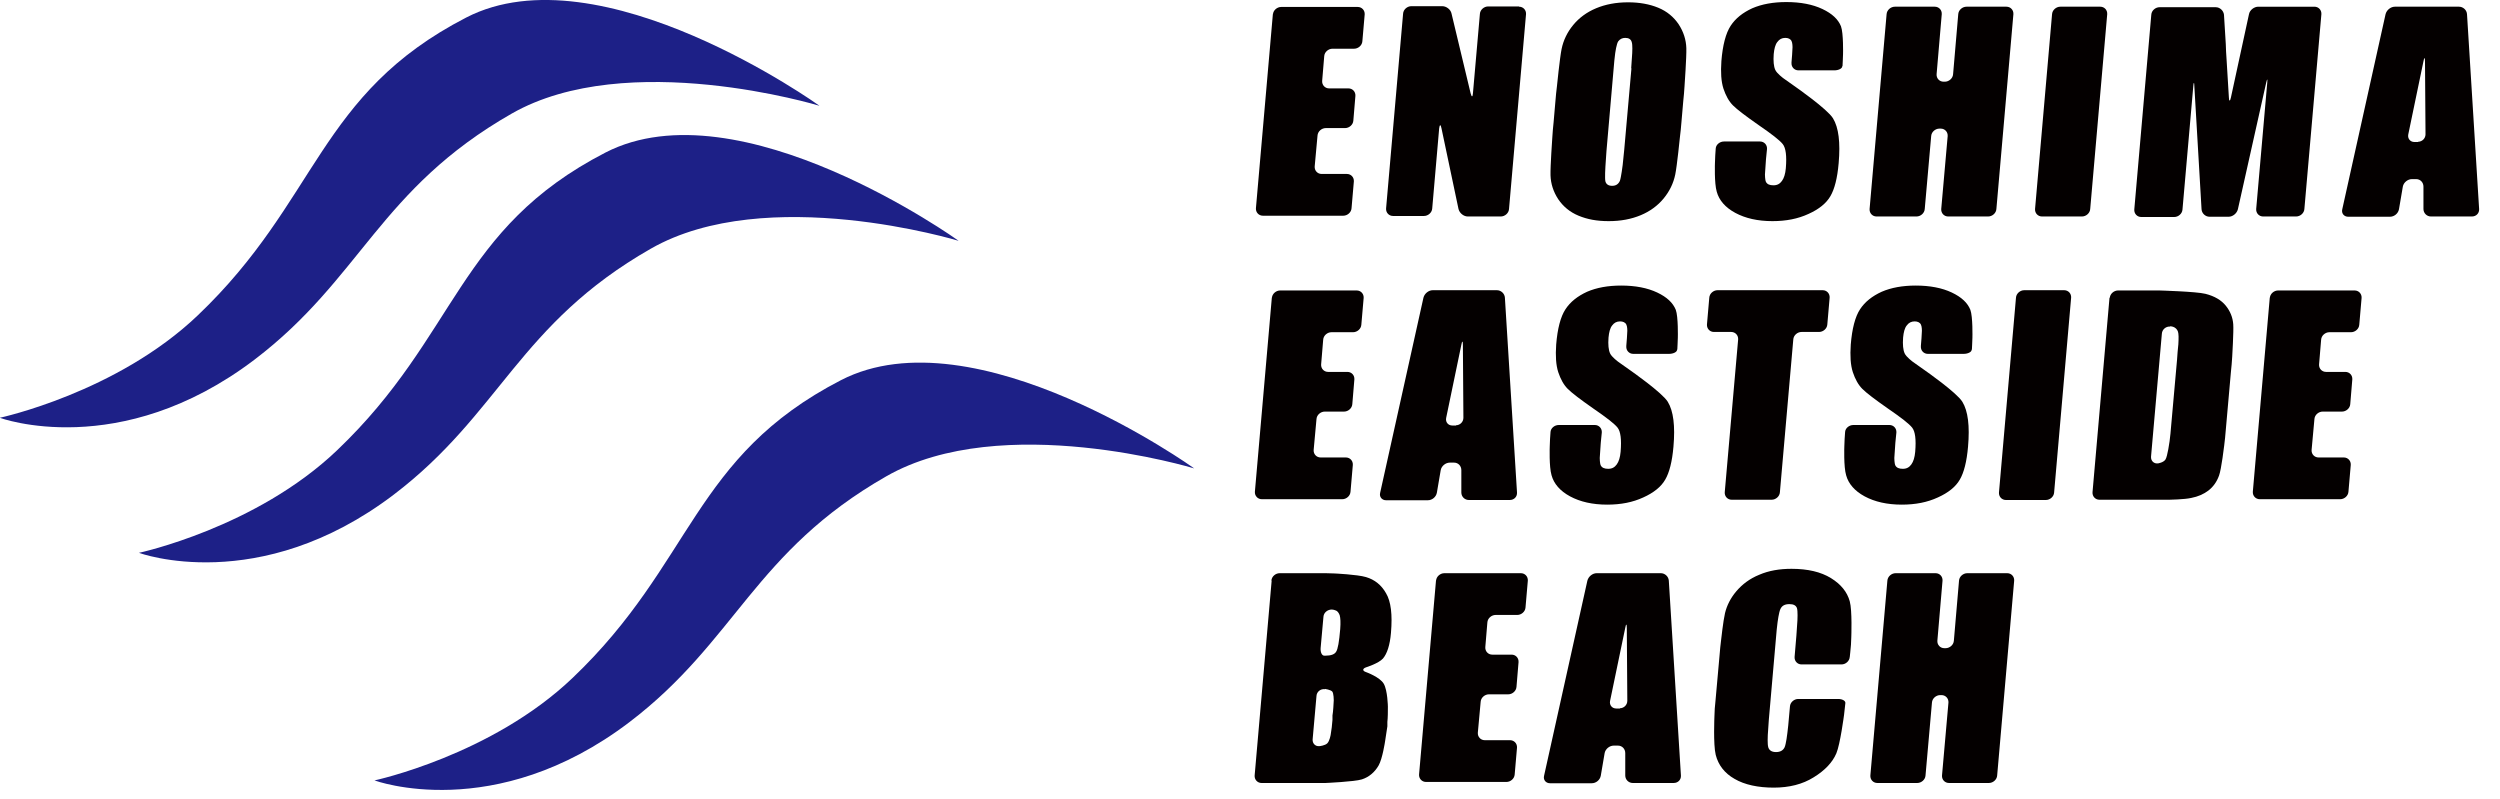 <?xml version="1.0" encoding="UTF-8"?>
<svg id="_レイヤー_2" data-name="レイヤー 2" xmlns="http://www.w3.org/2000/svg" viewBox="0 0 97 31">
  <defs>
    <style>
      .cls-1, .cls-2, .cls-3, .cls-4 {
        stroke-width: 0px;
      }

      .cls-2 {
        fill: #1d2087;
      }

      .cls-3 {
        fill: #fff;
      }

      .cls-4 {
        fill: #040000;
      }
    </style>
  </defs>
  <g>
    <rect class="cls-3" x="-619.5" y="-239.5" width="895" height="1499"/>
    <path class="cls-1" d="M275-239v1498h-894V-239H275M276-240h-896v1500H276V-240h0Z"/>
  </g>
  <g>
    <path class="cls-4" d="M49.39.56c.01-.16.16-.29.32-.29h2.97c.16,0,.28.13.27.29l-.09,1.04c-.01.16-.16.29-.32.29h-.84c-.16,0-.31.13-.32.29l-.08.96c-.01.16.11.29.27.29h.75c.16,0,.28.13.27.29l-.08.96c-.01.16-.16.29-.32.29h-.75c-.16,0-.31.13-.32.29l-.11,1.2c-.01.16.11.29.27.29h.98c.16,0,.28.13.27.29l-.09,1.04c-.01.16-.16.29-.32.29h-3.12c-.16,0-.28-.13-.27-.29l.66-7.56Z"/>
    <path class="cls-4" d="M58.94.26c.16,0,.28.13.27.29l-.66,7.56c-.01.16-.16.29-.32.29h-1.28c-.16,0-.32-.13-.36-.29l-.66-3.13c-.03-.16-.07-.16-.09,0l-.27,3.11c-.01.16-.16.29-.32.29h-1.2c-.16,0-.28-.13-.27-.29l.66-7.56c.01-.16.16-.29.32-.29h1.2c.16,0,.33.13.36.29l.74,3.09c.04.16.08.15.09,0l.27-3.08c.01-.16.16-.29.32-.29h1.2Z"/>
    <path class="cls-4" d="M65.24,4.74c-.01.16-.04.43-.06.59,0,0-.11,1.1-.18,1.44-.07.34-.22.65-.45.93-.23.28-.53.5-.89.65-.36.15-.77.23-1.24.23s-.83-.07-1.17-.21c-.34-.14-.6-.36-.79-.64-.19-.29-.29-.6-.3-.93-.01-.34.07-1.47.07-1.47.01-.16.03-.43.05-.59l.07-.81c.01-.16.04-.43.06-.59,0,0,.11-1.1.18-1.44.07-.34.22-.65.45-.93.23-.28.53-.5.89-.65.36-.15.77-.23,1.24-.23.44,0,.83.07,1.17.21.34.14.6.36.79.64.19.29.29.6.3.93.01.34-.07,1.47-.07,1.47-.01.16-.03.43-.05.59l-.07.81ZM63.29,2.65c.01-.16.03-.43.04-.59,0,0,.02-.33-.02-.43-.03-.11-.12-.16-.25-.16-.11,0-.2.04-.27.13s-.12.46-.12.46c-.02.16-.05.42-.06.59l-.28,3.22c-.01.16-.03.43-.04.59,0,0-.03.47,0,.58.03.11.12.17.26.17s.24-.06.3-.19c.05-.13.11-.62.11-.62.02-.16.04-.43.06-.59l.28-3.16Z"/>
    <path class="cls-4" d="M71.48,2.57c0,.09-.15.16-.31.16h-1.39c-.16,0-.28-.13-.27-.29v-.02c.02-.16.03-.43.04-.59,0,0,0-.17-.04-.24-.04-.08-.13-.12-.24-.12-.13,0-.23.05-.31.16-.08.1-.12.26-.14.47-.02.27,0,.48.06.61.06.14.32.33.32.33.13.09.35.25.48.34,0,0,1.22.85,1.44,1.21.22.36.29.94.22,1.74-.05.58-.16,1.01-.32,1.28-.16.28-.45.51-.85.69-.41.19-.87.28-1.4.28-.57,0-1.05-.11-1.44-.32-.39-.21-.63-.49-.72-.82-.1-.33-.07-1.12-.07-1.12,0-.16.02-.41.03-.56s.16-.27.32-.27h1.4c.16,0,.28.13.27.29l-.04.4c-.01.16-.03.43-.04.59,0,0,0,.21.04.29.05.09.14.13.29.13s.25-.06.33-.17c.08-.11.13-.27.15-.49.04-.48,0-.79-.12-.94-.12-.15-.43-.39-.94-.74-.5-.35-.83-.6-.99-.76-.16-.16-.28-.38-.37-.65-.09-.28-.11-.63-.08-1.07.05-.62.17-1.08.36-1.37.19-.29.47-.51.84-.68.37-.16.81-.24,1.32-.24.55,0,1.02.09,1.4.27.38.18.61.4.72.67.1.27.08,1.08.08,1.08,0,.16-.02.37-.02.46Z"/>
    <path class="cls-4" d="M77.85.26c.16,0,.28.13.27.29l-.66,7.56c-.01.16-.16.29-.32.29h-1.55c-.16,0-.28-.13-.27-.29l.25-2.83c.01-.16-.11-.29-.27-.29h-.05c-.16,0-.31.13-.32.29l-.25,2.83c-.01.16-.16.29-.32.29h-1.55c-.16,0-.28-.13-.27-.29l.66-7.56c.01-.16.16-.29.32-.29h1.55c.16,0,.28.13.27.29l-.2,2.33c-.01.16.11.29.27.29h.05c.16,0,.31-.13.32-.29l.2-2.33c.01-.16.16-.29.32-.29h1.55Z"/>
    <path class="cls-4" d="M81.49.26c.16,0,.28.13.27.29l-.66,7.56c-.01.16-.16.29-.32.29h-1.55c-.16,0-.28-.13-.27-.29l.66-7.56c.01-.16.16-.29.32-.29h1.55Z"/>
    <path class="cls-4" d="M89.8.26c.16,0,.28.13.27.29l-.66,7.56c-.01.16-.16.29-.32.29h-1.28c-.16,0-.28-.13-.27-.29l.43-4.91c.01-.16,0-.16-.04,0l-1.1,4.92c-.04.16-.2.29-.36.29h-.74c-.16,0-.3-.13-.31-.29l-.28-4.78c0-.16-.03-.16-.04,0l-.42,4.79c-.01.16-.16.29-.32.29h-1.28c-.16,0-.28-.13-.27-.29l.66-7.56c.01-.16.16-.29.32-.29h2.18c.16,0,.3.13.32.29l.07,1.14c0,.16.02.43.03.59l.09,1.48c0,.16.05.16.08,0l.7-3.23c.03-.16.2-.29.36-.29h2.19Z"/>
    <path class="cls-4" d="M95.41.26c.16,0,.3.13.31.29l.47,7.56c.01.16-.11.29-.28.29h-1.59c-.16,0-.29-.13-.29-.29v-.87c0-.16-.12-.29-.28-.29h-.17c-.16,0-.32.13-.35.29l-.15.88c-.03.16-.18.29-.35.29h-1.62c-.16,0-.27-.13-.23-.29l1.68-7.57c.04-.16.2-.29.36-.29h2.5ZM93.82,5.5c.16,0,.29-.13.29-.29l-.02-2.83c0-.16-.03-.17-.06,0l-.59,2.84c-.03.16.08.29.24.29h.15Z"/>
    <path class="cls-4" d="M49.35,11.56c.01-.16.16-.29.32-.29h2.97c.16,0,.28.13.27.29l-.09,1.04c-.01.16-.16.29-.32.29h-.84c-.16,0-.31.13-.32.29l-.08.96c-.01.16.11.29.27.29h.75c.16,0,.28.13.27.29l-.08.96c-.01.16-.16.29-.32.29h-.75c-.16,0-.31.13-.32.29l-.11,1.2c-.01.16.11.29.27.29h.98c.16,0,.28.13.27.29l-.09,1.04c-.01.16-.16.29-.32.29h-3.12c-.16,0-.28-.13-.27-.29l.66-7.56Z"/>
    <path class="cls-4" d="M58.08,11.26c.16,0,.3.13.31.29l.47,7.56c.01.16-.11.29-.28.29h-1.59c-.16,0-.29-.13-.29-.29v-.87c0-.16-.12-.29-.28-.29h-.17c-.16,0-.32.13-.35.29l-.15.88c-.03.16-.18.29-.35.29h-1.62c-.16,0-.27-.13-.23-.29l1.68-7.57c.04-.16.2-.29.36-.29h2.5ZM56.49,16.5c.16,0,.29-.13.29-.29l-.02-2.83c0-.16-.03-.17-.06,0l-.59,2.84c-.03.16.08.29.24.29h.15Z"/>
    <path class="cls-4" d="M65.07,13.57c0,.09-.15.16-.31.16h-1.39c-.16,0-.28-.13-.27-.29v-.02c.02-.16.03-.43.04-.59,0,0,0-.17-.04-.24-.04-.08-.13-.12-.24-.12-.13,0-.23.05-.31.16-.08.1-.12.26-.14.47-.02.27,0,.48.06.61.06.14.32.33.32.33.13.09.35.25.48.34,0,0,1.22.85,1.44,1.21.22.36.29.94.22,1.74-.05.58-.16,1.01-.32,1.28-.16.28-.45.51-.85.69-.41.19-.87.28-1.4.28-.57,0-1.05-.11-1.44-.32-.39-.21-.63-.49-.72-.82-.1-.33-.07-1.12-.07-1.12,0-.16.02-.41.03-.56s.16-.27.32-.27h1.4c.16,0,.28.13.27.29l-.04.4c-.01.16-.03.43-.04.59,0,0,0,.21.04.29.05.09.14.13.29.13s.25-.06.33-.17c.08-.11.13-.27.15-.49.04-.48,0-.79-.12-.94-.12-.15-.43-.39-.94-.74-.5-.35-.83-.6-.99-.76-.16-.16-.28-.38-.37-.65-.09-.28-.11-.63-.08-1.07.05-.62.17-1.08.36-1.37.19-.29.47-.51.84-.68.37-.16.81-.24,1.32-.24.55,0,1.02.09,1.4.27.38.18.61.4.72.67.1.27.08,1.08.08,1.08,0,.16-.02.37-.02.46Z"/>
    <path class="cls-4" d="M70.72,11.26c.16,0,.28.13.27.29l-.09,1.04c-.01.16-.16.29-.32.29h-.68c-.16,0-.31.13-.32.29l-.52,5.93c-.01.16-.16.29-.32.29h-1.55c-.16,0-.28-.13-.27-.29l.52-5.93c.01-.16-.11-.29-.27-.29h-.67c-.16,0-.28-.13-.27-.29l.09-1.04c.01-.16.16-.29.32-.29h4.08Z"/>
    <path class="cls-4" d="M76.5,13.57c0,.09-.15.16-.31.16h-1.39c-.16,0-.28-.13-.27-.29v-.02c.02-.16.03-.43.04-.59,0,0,0-.17-.04-.24-.04-.08-.13-.12-.24-.12-.13,0-.23.05-.31.16-.08.1-.12.26-.14.47-.02.27,0,.48.06.61.06.14.32.33.32.33.13.09.35.25.48.34,0,0,1.22.85,1.44,1.21.22.36.29.94.22,1.74-.05.58-.16,1.01-.32,1.28-.16.28-.45.51-.85.69-.41.19-.87.28-1.4.28-.57,0-1.05-.11-1.44-.32-.39-.21-.63-.49-.72-.82-.1-.33-.07-1.12-.07-1.12,0-.16.02-.41.03-.56s.16-.27.32-.27h1.4c.16,0,.28.13.27.29l-.04.4c-.01.16-.03.43-.04.59,0,0,0,.21.04.29.05.09.14.13.29.13s.25-.06.33-.17c.08-.11.13-.27.15-.49.04-.48,0-.79-.12-.94-.12-.15-.43-.39-.94-.74-.5-.35-.83-.6-.99-.76-.16-.16-.28-.38-.37-.65-.09-.28-.11-.63-.08-1.07.05-.62.17-1.08.36-1.37.19-.29.47-.51.84-.68.37-.16.81-.24,1.32-.24.55,0,1.02.09,1.4.27.38.18.61.4.72.67.1.27.08,1.08.08,1.08,0,.16-.02.37-.02.46Z"/>
    <path class="cls-4" d="M80.09,11.26c.16,0,.28.13.27.29l-.66,7.56c-.01.16-.16.29-.32.29h-1.55c-.16,0-.28-.13-.27-.29l.66-7.56c.01-.16.16-.29.32-.29h1.55Z"/>
    <path class="cls-4" d="M81.86,11.56c.01-.16.16-.29.32-.29h1.01c.16,0,.43,0,.59,0,0,0,1.43.04,1.79.13.36.09.62.25.79.46.17.21.27.45.29.72.02.26-.04,1.26-.04,1.26-.01.16-.03.43-.05.59l-.2,2.26c-.01.16-.04.43-.06.59,0,0-.11.93-.2,1.17-.09.25-.23.44-.41.58-.18.14-.41.24-.67.29-.26.06-.86.07-.86.07-.16,0-.43,0-.59,0h-2.11c-.16,0-.28-.13-.27-.29l.66-7.56ZM84.2,12.67c-.16-.01-.31.11-.32.28l-.42,4.77c-.01.16.11.28.27.26,0,0,.21-.03.29-.15s.16-.71.16-.71c.02-.16.05-.42.06-.59l.23-2.58c.01-.16.03-.43.05-.59,0,0,.02-.31,0-.42-.01-.1-.06-.18-.14-.23s-.18-.05-.18-.05Z"/>
    <path class="cls-4" d="M88.07,11.56c.01-.16.16-.29.32-.29h2.97c.16,0,.28.13.27.29l-.09,1.04c-.01.16-.16.29-.32.29h-.84c-.16,0-.31.13-.32.29l-.08.96c-.01.16.11.29.27.29h.75c.16,0,.28.13.27.29l-.08.96c-.01.16-.16.29-.32.29h-.75c-.16,0-.31.13-.32.29l-.11,1.2c-.01.16.11.29.27.29h.98c.16,0,.28.13.27.29l-.09,1.04c-.01.16-.16.29-.32.29h-3.12c-.16,0-.28-.13-.27-.29l.66-7.56Z"/>
    <path class="cls-4" d="M49.33,22.53c.01-.16.16-.29.32-.29h1.54c.16,0,.43,0,.59.01,0,0,.88.04,1.22.14.34.1.6.31.78.63.19.32.25.83.19,1.53-.04.48-.15.81-.31,1-.17.19-.65.34-.65.34-.15.05-.16.14,0,.19,0,0,.53.19.68.45.15.26.16.89.16.89,0,.16,0,.43-.02.59v.17c-.03.16-.06.43-.09.59,0,0-.1.67-.25.93s-.37.45-.65.54-1.42.14-1.42.14c-.16,0-.43,0-.59,0h-1.88c-.16,0-.28-.13-.27-.29l.66-7.56ZM51.4,26.74c-.16-.02-.31.1-.32.26l-.15,1.69c-.01.16.11.28.27.26,0,0,.21-.02.3-.11s.13-.33.13-.33c.03-.16.06-.42.07-.58v-.17c.03-.16.04-.43.05-.59,0,0,0-.27-.06-.34-.07-.07-.28-.1-.28-.1ZM51.67,23.65c-.16,0-.31.12-.32.28l-.11,1.22c-.01.16.05.29.14.29h.05c.21,0,.35-.05.41-.15.07-.1.12-.4.16-.88.02-.26.01-.43-.02-.54-.04-.1-.09-.17-.17-.19-.07-.03-.15-.03-.15-.03Z"/>
    <path class="cls-4" d="M55.72,22.53c.01-.16.16-.29.32-.29h2.97c.16,0,.28.13.27.29l-.09,1.04c-.01.16-.16.29-.32.29h-.84c-.16,0-.31.13-.32.29l-.08.96c-.01.16.11.29.27.29h.75c.16,0,.28.13.27.29l-.08.96c-.01.16-.16.29-.32.29h-.75c-.16,0-.31.13-.32.29l-.11,1.2c-.01.16.11.29.27.29h.98c.16,0,.28.13.27.29l-.09,1.04c-.01.16-.16.29-.32.29h-3.12c-.16,0-.28-.13-.27-.29l.66-7.56Z"/>
    <path class="cls-4" d="M64.44,22.24c.16,0,.3.13.31.29l.47,7.56c.01.16-.11.29-.28.29h-1.59c-.16,0-.29-.13-.29-.29v-.87c0-.16-.12-.29-.28-.29h-.17c-.16,0-.32.13-.35.29l-.15.88c-.03.16-.18.29-.35.29h-1.62c-.16,0-.27-.13-.23-.29l1.68-7.57c.04-.16.2-.29.36-.29h2.5ZM62.85,27.48c.16,0,.29-.13.29-.29l-.02-2.83c0-.16-.03-.17-.06,0l-.59,2.84c-.03.16.08.29.24.29h.15Z"/>
    <path class="cls-4" d="M71.77,25.49c-.01.16-.16.29-.32.29h-1.55c-.16,0-.28-.13-.27-.29l.07-.83c.01-.16.03-.43.04-.59,0,0,.02-.37-.02-.48-.04-.1-.13-.15-.29-.15-.18,0-.29.06-.35.19-.06.12-.11.51-.11.51-.02.16-.05.42-.06.59l-.28,3.2c-.01.16-.03.43-.04.59,0,0-.02.36.02.48.04.12.14.18.3.18s.27-.06.33-.18c.06-.12.11-.56.11-.56.02-.16.05-.43.06-.59l.04-.44c.01-.16.16-.29.32-.29h1.55c.16,0,.29.07.28.16s-.03.29-.05.45c0,0-.15,1.15-.3,1.5-.15.35-.44.66-.88.93-.43.27-.95.4-1.55.4s-1.13-.11-1.52-.34c-.39-.22-.63-.54-.73-.93-.1-.4-.05-1.5-.05-1.5,0-.16.02-.43.04-.59l.16-1.79c.01-.16.04-.43.06-.59,0,0,.08-.73.15-1.03.07-.29.21-.58.44-.85s.52-.49.89-.64c.37-.16.79-.23,1.25-.23.63,0,1.14.12,1.53.36.39.24.63.54.73.9.1.36.06,1.39.06,1.39,0,.16-.02.43-.04.59l-.02.19Z"/>
    <path class="cls-4" d="M77.88,22.24c.16,0,.28.13.27.29l-.66,7.56c-.01.16-.16.29-.32.29h-1.55c-.16,0-.28-.13-.27-.29l.25-2.83c.01-.16-.11-.29-.27-.29h-.05c-.16,0-.31.13-.32.29l-.25,2.83c-.01.16-.16.29-.32.29h-1.55c-.16,0-.28-.13-.27-.29l.66-7.56c.01-.16.16-.29.32-.29h1.55c.16,0,.28.13.27.29l-.2,2.33c-.01.16.11.29.27.29h.05c.16,0,.31-.13.32-.29l.2-2.33c.01-.16.16-.29.32-.29h1.55Z"/>
    <g>
      <path class="cls-2" d="M31.79,4.1S23.29-2,18.09.68c-5.76,2.97-5.73,7.09-10.41,11.55-3.15,3.01-7.69,3.98-7.69,3.98,0,0,4.65,1.72,9.89-2.26,4.14-3.15,4.84-6.61,9.97-9.54,4.49-2.57,11.93-.31,11.93-.31Z"/>
      <path class="cls-2" d="M37.19,9.34s-8.5-6.1-13.7-3.42c-5.76,2.97-5.73,7.09-10.41,11.55-3.15,3.01-7.69,3.98-7.69,3.98,0,0,4.65,1.72,9.89-2.26,4.14-3.15,4.84-6.61,9.97-9.54,4.49-2.57,11.93-.31,11.93-.31Z"/>
      <path class="cls-2" d="M46.33,18.17s-8.5-6.1-13.7-3.42c-5.76,2.97-5.73,7.09-10.41,11.55-3.15,3.01-7.69,3.98-7.69,3.98,0,0,4.65,1.72,9.89-2.26,4.14-3.15,4.84-6.61,9.97-9.54,4.49-2.57,11.93-.31,11.93-.31Z"/>
    </g>
  </g>
</svg>